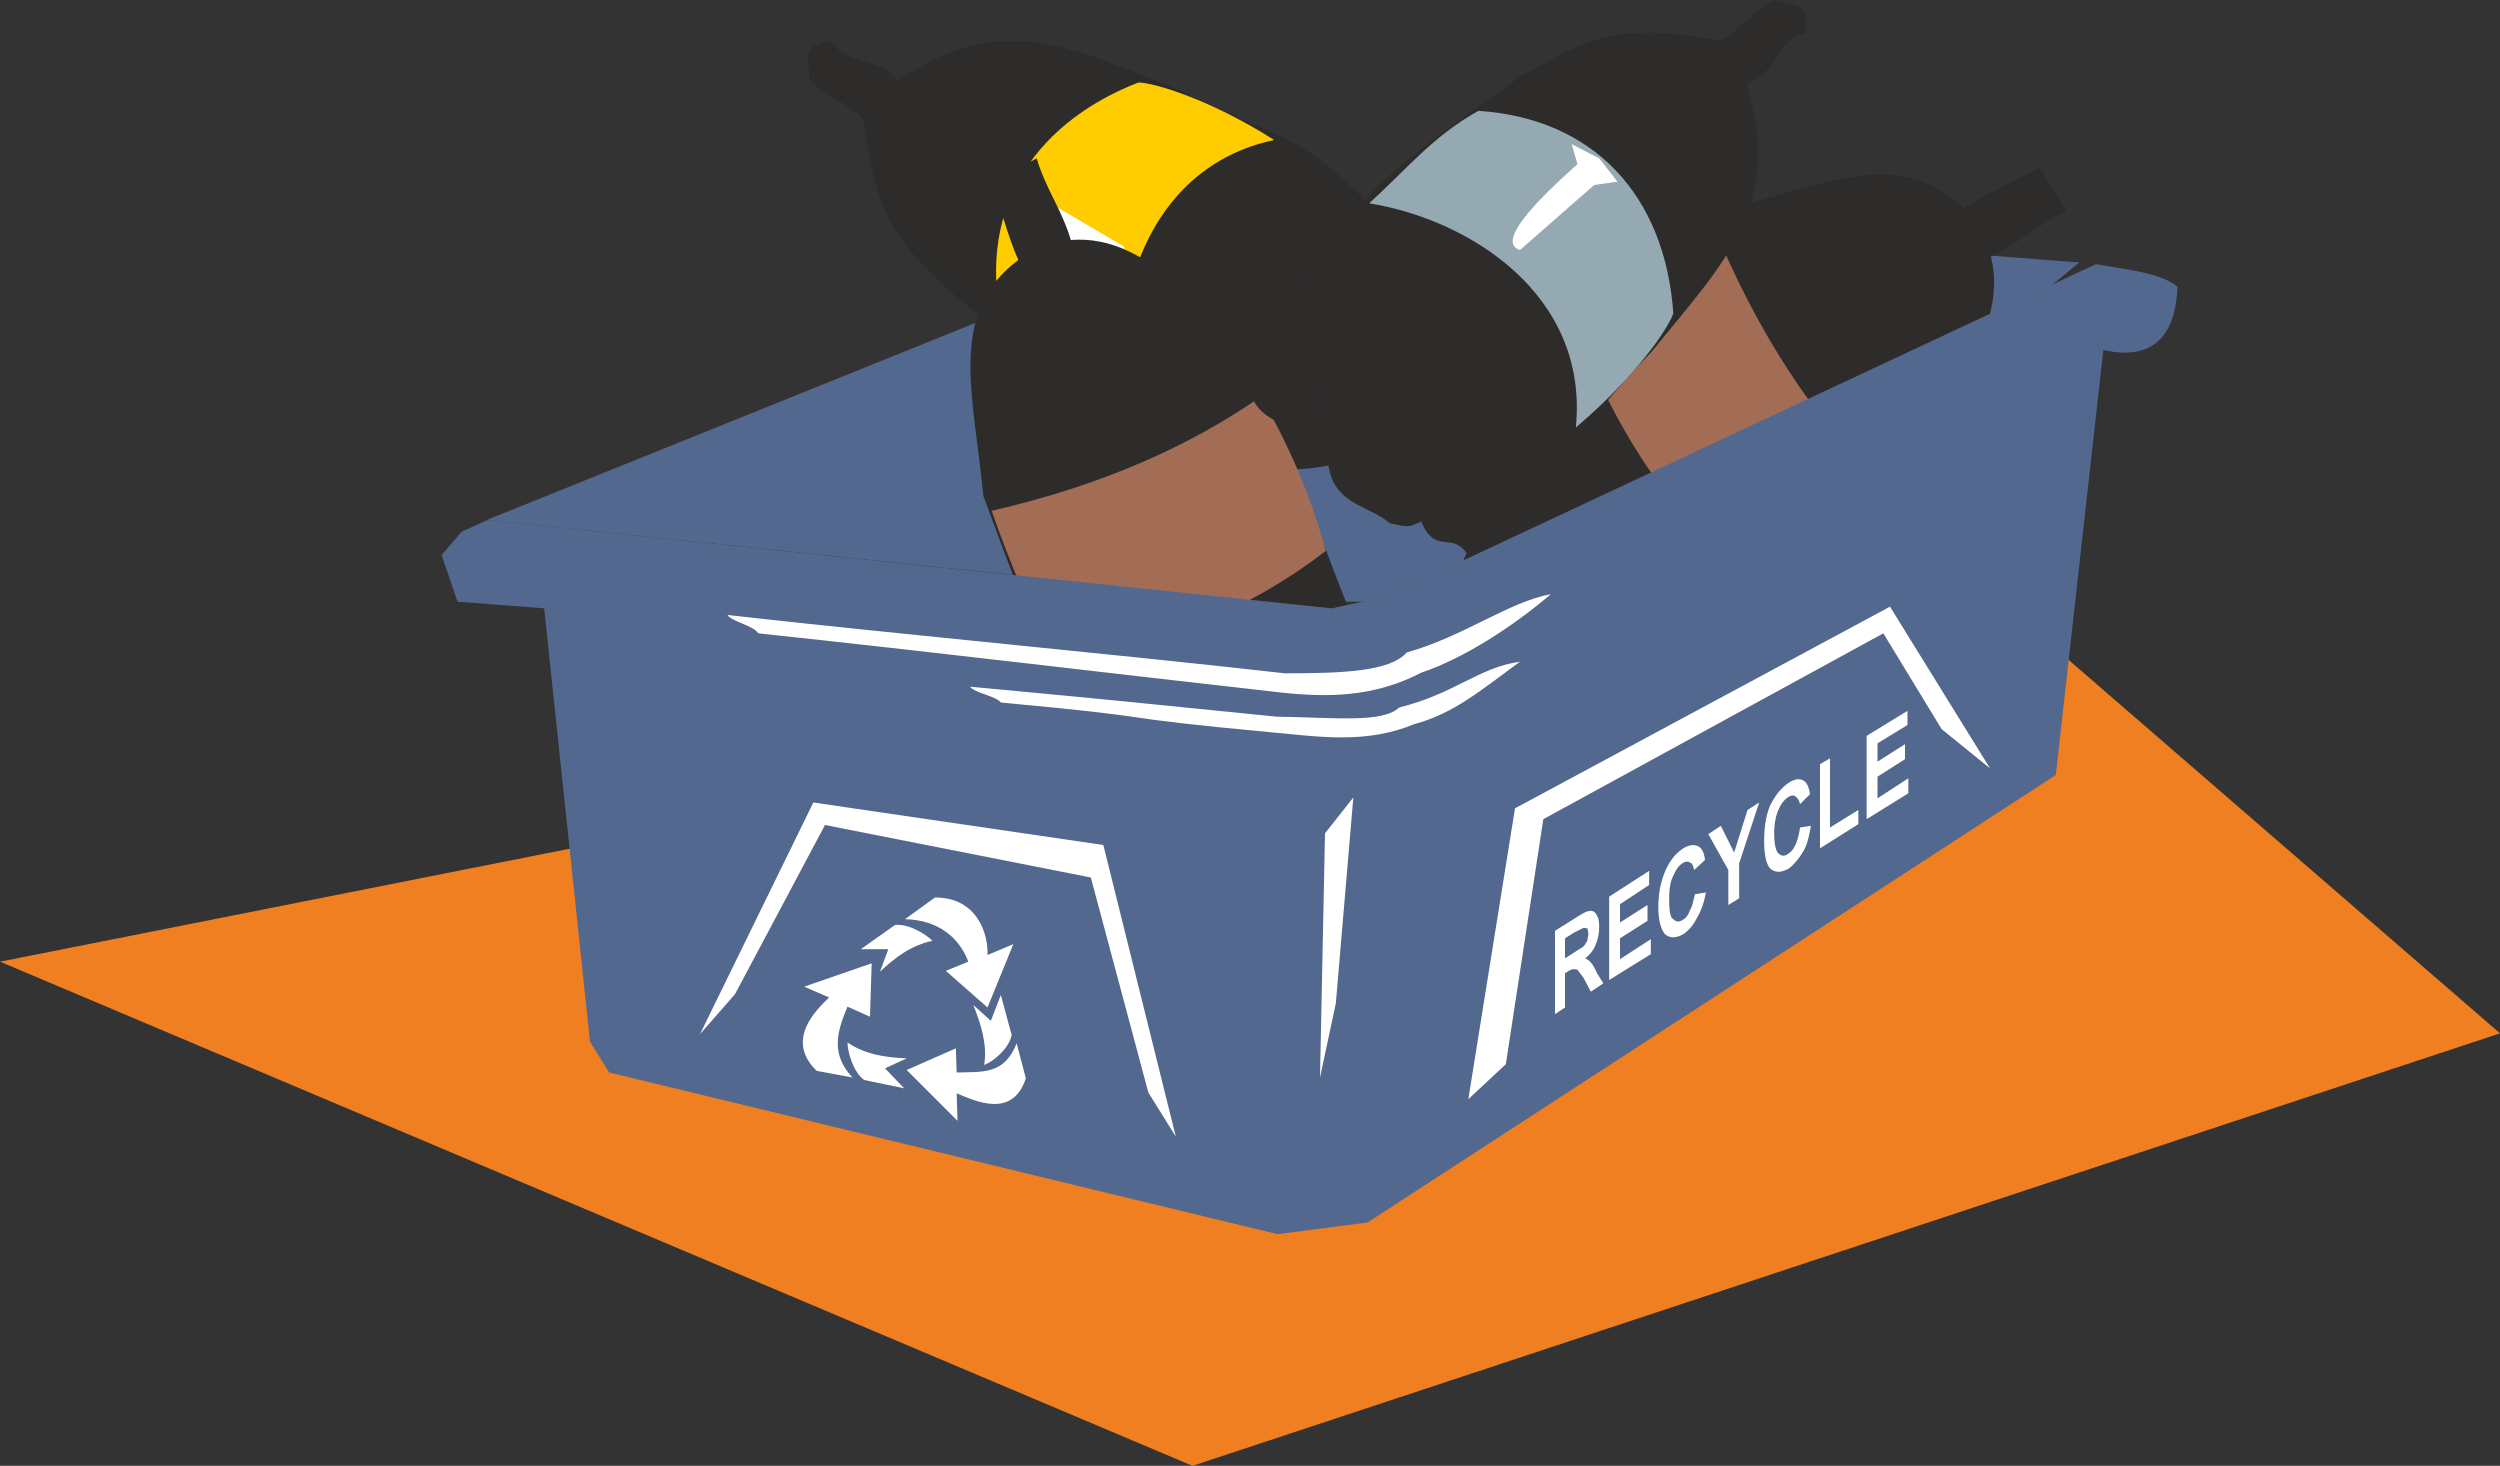 <svg xmlns="http://www.w3.org/2000/svg" width="288" height="168.864" viewBox="0 0 216 126.648"><rect x="0" y="0" width="216" height="126.648" fill="#333333" stroke="none"/><path d="m189.638 440.745 169.92-33.696 46.08 39.888-112.968 37.368z" style="fill:#f07f21" transform="translate(-189.638 -357.657)"/><path d="m231.686 402.585 62.856-25.344 10.944-1.872 63.792 4.968-2.52 2.088-58.176 27.216h-9.216z" style="fill:#53688e" transform="translate(-189.638 -357.657)"/><path d="M365.822 372.129c-2.088 1.224-4.464 2.16-6.552 3.528-5.472-5.4-12.168-2.016-20.664.144-9.072 5.184-10.224 5.976-19.296 12.6-4.608 3.312-10.224 10.08-6.984 14.04 1.224 3.312 2.736 1.08 4.032 3.024-1.656 3.24-.36 3.24.648 5.328 3.888 2.016 9.072 1.008 14.76-.72 9.216-5.616 10.296-5.832 19.584-11.376 5.472-5.472 12.024-12.096 10.296-18.864 2.592-1.224 4.104-2.808 6.552-3.96-1.152-1.512-1.224-2.232-2.376-3.744z" style="fill:#2d2c2b" transform="translate(-189.638 -357.657)"/><path d="M337.526 376.809c3.744 9.144 8.208 15.984 13.464 21.528-4.104 3.24-8.136 5.688-12.384 7.632-5.832-5.616-10.296-12.888-13.32-21.528a98.89 98.89 0 0 1 12.24-7.632z" style="fill:#a36c54" transform="translate(-189.638 -357.657)"/><path d="m352.214 378.177-4.608-.648.072 1.152-4.032.792 1.08 1.152zm-26.424 14.688-5.688 1.8-1.872 4.032zm-66.24-28.368c1.656 1.8 3.096 1.728 4.752 3.6 1.008 9.648 4.104 11.448 8.136 15.408 10.512 7.92 12.024 8.784 17.28 10.8 5.904 3.456 9.72 4.752 15.552 3.384 2.952-1.8 1.08-6.336 2.664-7.92 4.752-1.368 3.384-4.608 4.536-7.2-.216-2.88-.288-.72-3.096-5.688-7.2-8.064-9.144-6.984-17.712-11.376-9.72-3.888-15.408-6.984-24.48-.864-1.656-2.232-4.176-1.224-5.832-3.456-2.808.504-1.728 1.512-1.8 3.312z" style="fill:#2d2c2b" transform="translate(-189.638 -357.657)"/><path d="M276.326 386.025c-2.376-9.576 2.088-17.496 11.664-21.24 1.296 0 6.192 1.44 11.736 4.968-11.16 2.376-14.256 14.328-12.96 22.896-3.888-2.232-7.128-3.456-10.44-6.624z" style="fill:#fc0" transform="translate(-189.638 -357.657)"/><path d="M268.694 374.433c-.648.648-.432 1.368 1.656 3.672.504.144 1.08.216 1.584.36.504.432.936.936 1.512 1.368.504-.36.936-.792 1.512-1.224-.576-.36-1.584-.576-1.8-1.152-.288-.864-.864-1.44-1.728-1.224-2.376.504-2.088-1.296-2.736-1.8zm32.04 12.672-5.544-1.656-3.816 2.304zm3.888-5.4-2.52-5.4-4.176-1.368zm.936 11.952c-.432-1.728-2.952-4.392-1.944-5.76 1.008-1.44 4.248-.576 6.264-.936 1.008-.792 1.008-2.088 1.008-3.456-.288 1.008-.288 2.16-1.512 2.592-2.16.288-5.04-.432-6.48.936-.936 1.728.792 3.744 1.44 5.616.36 1.008.648 1.944 1.08 2.592.144-.504.432-1.008.144-1.584z" style="fill:#2d2c2b" transform="translate(-189.638 -357.657)"/><path d="M304.406 390.345c1.656.432 1.008.36 2.016-.072.504-1.224.576-2.016-.144-2.808.648 1.944 0 2.448-1.872 2.88z" style="fill:#2d2c2b" transform="translate(-189.638 -357.657)"/><path d="m277.046 374.793 1.44-2.016.936 1.872 7.344 4.32c0 1.728-2.88.936-8.64-2.376l-1.44.936z" style="fill:#fff" transform="translate(-189.638 -357.657)"/><path d="M275.102 373.137c1.008 2.232 1.512 4.752 2.52 6.984-6.192 4.608-3.816 11.808-3.024 20.376 3.6 9.792 4.176 11.16 9.288 21.024 2.592 5.112 8.496 11.664 12.888 9.072 3.312-.648 1.44-2.448 3.456-3.456 2.952 2.16 3.168.864 5.328.144 2.592-3.456 2.448-8.712 1.584-14.544-4.032-10.08-4.104-11.088-8.136-21.168-4.392-6.192-9.936-13.752-16.848-13.176-.792-2.664-2.16-4.392-2.952-7.056-1.584.936-2.448.936-4.104 1.8z" style="fill:#2d2c2b" transform="translate(-189.638 -357.657)"/><path d="M275.318 401.793c9.648-2.232 17.136-5.616 23.256-9.864 2.592 4.464 4.392 8.856 5.616 13.32-6.408 4.968-14.184 8.208-23.256 9.864-2.16-4.392-4.032-8.784-5.616-13.32z" style="fill:#a36c54" transform="translate(-189.638 -357.657)"/><path d="m279.062 387.537-1.368 4.392 1.152.144.144 4.104 1.224-.864zm10.296 28.368.936 5.76 3.672 2.52zm53.64-58.248c-2.304 1.08-2.592 2.448-4.896 3.528-9.504-1.944-12.168.432-17.136 3.096-10.656 7.632-12.024 8.784-15.552 13.248-4.968 4.608-7.416 7.992-7.776 13.896.792 3.456 5.544 2.952 6.696 4.968-.144 4.968 3.312 4.68 5.4 6.48 2.952.648.792-.072 6.408-1.224 9.864-4.392 9.432-6.624 16.2-13.608 6.624-8.136 11.304-12.6 8.208-23.112 2.664-.936 2.448-3.672 5.112-4.464.36-2.88-1.008-2.16-2.664-2.808z" style="fill:#2d2c2b" transform="translate(-189.638 -357.657)"/><path d="M317.366 367.233c9.936.648 16.128 7.272 16.848 17.496-.432 1.296-3.24 5.472-8.424 9.864 1.152-11.52-9.288-18-17.856-19.368 3.384-3.096 5.472-5.76 9.432-7.992z" style="fill:#95a9b2" transform="translate(-189.638 -357.657)"/><path d="M330.758 363.417c-.432-.792-1.152-.792-4.032.432-.216.504-.504.936-.792 1.512-.576.288-1.152.576-1.8.936.288.576.504 1.224.72 1.8.504-.36 1.08-1.296 1.656-1.296.936 0 1.584-.36 1.728-1.296.216-2.448 1.8-1.656 2.52-2.088zm-21.744 26.928 3.24-4.968-1.08-4.32zm3.96 5.328 5.904-.792 2.592-3.6zm-11.736-2.664c1.872.072 5.184-1.512 6.12-.216 1.08 1.368-.72 4.176-.936 6.264.432 1.152 1.656 1.584 2.952 2.016-.864-.576-2.016-.936-2.016-2.232.36-2.232 1.944-4.68 1.08-6.48-1.368-1.368-3.816-.36-5.832-.288-1.08 0-2.088 0-2.808.216.432.36.936.72 1.44.72z" style="fill:#2d2c2b" transform="translate(-189.638 -357.657)"/><path d="M304.838 392.793c-1.008 1.512-.72.864-.576 2.016 1.008.792 1.728 1.152 2.736.648-2.016.072-2.304-.72-2.16-2.664z" style="fill:#2d2c2b" transform="translate(-189.638 -357.657)"/><path d="m327.806 371.337 1.584 2.016-2.016.288-6.408 5.616c-1.656-.504-.072-2.952 4.968-7.416l-.504-1.728z" style="fill:#fff" transform="translate(-189.638 -357.657)"/><path d="m236.654 410.217 3.96 37.44 1.656 2.664 57.744 13.968 7.776-1.008 59.472-38.664 4.104-36.72c4.824 1.08 6.264-1.872 6.408-5.472-1.44-1.224-4.68-1.512-7.056-1.944l-61.344 28.728-4.68 1.008-72.936-7.632-2.232 1.008-1.728 2.016 1.368 4.032z" style="fill:#53688e" transform="translate(-189.638 -357.657)"/><path d="M252.494 410.793c16.056 1.8 32.184 3.24 48.168 5.04 4.896 0 9.072-.144 10.512-1.8 4.896-1.368 8.856-4.392 12.456-5.04-3.456 2.952-7.704 5.616-11.16 6.768-4.176 2.16-8.136 2.16-12.168 1.728-15.408-1.728-29.592-3.456-45.144-5.112-.504-.72-2.304-1.008-2.664-1.584z" style="fill:#fff" transform="translate(-189.638 -357.657)"/><path d="M273.446 416.985c16.056 1.512 10.584 1.008 26.496 2.592 4.968.072 9.144.576 10.584-.792 4.896-1.224 6.84-3.456 10.44-3.96-3.456 2.52-5.688 4.464-9.144 5.4-4.176 1.728-8.208 1.08-12.168.72-15.48-1.44-7.992-1.152-23.544-2.592-.432-.576-2.232-.792-2.664-1.368zm-13.536 10.008-9.792 20.016 3.024-3.456 7.776-14.616 22.968 4.536 4.968 18.576 2.376 3.816-6.264-25.2zm60.624.504-4.032 25.128 3.24-3.024 3.24-21.168 29.376-16.056 5.04 8.28 4.176 3.384-8.64-13.968zm-16.416 2.16-.432 21.096 1.368-6.408 1.512-17.784z" style="fill:#fff" transform="translate(-189.638 -357.657)"/><path d="M323.99 445.28v-7.2l1.944-1.223c.576-.36.864-.504 1.152-.504.144 0 .36.072.504.36.144.216.216.576.216.936 0 .576-.072 1.08-.288 1.584a2.56 2.56 0 0 1-.936 1.224c.216.072.36.216.504.36.072.072.288.36.504.864l.576.936-1.08.72-.648-1.224c-.288-.36-.432-.576-.504-.648-.072-.072-.288-.072-.36-.072-.072 0-.288.072-.504.216l-.216.144v2.952zm.864-4.823.792-.504c.432-.288.72-.432.864-.576.072-.144.216-.288.288-.504 0-.144.072-.36.072-.504 0-.216-.072-.432-.072-.504-.144 0-.288-.072-.432 0l-.72.36-.792.504zm3.816 1.872v-7.2l3.456-2.232v1.224l-2.52 1.656v1.584l2.376-1.512v1.368l-2.376 1.512v1.8l2.664-1.728v1.296zm7.416-7.416.936-.144c-.144.864-.432 1.656-.792 2.232a3.56 3.56 0 0 1-1.152 1.368c-.648.36-1.152.36-1.584 0-.36-.432-.576-1.224-.576-2.304 0-1.224.216-2.232.576-3.096.432-1.008.936-1.584 1.584-2.016.576-.36 1.08-.36 1.44-.072.216.216.36.504.432 1.08l-.936.864c-.072-.288-.144-.576-.36-.648-.144-.072-.36-.144-.648.072-.36.216-.576.576-.792 1.08-.288.504-.36 1.296-.36 2.016 0 .936.072 1.584.36 1.728.216.216.432.288.792.072.288-.144.504-.432.648-.864.216-.288.288-.864.432-1.368zm2.88.936v-3.024l-1.728-3.096 1.08-.72 1.152 2.304 1.152-3.672 1.008-.648-1.728 5.256v3.024zm6.192-6.696.936-.144c-.144.936-.36 1.8-.72 2.304a5.292 5.292 0 0 1-1.152 1.368c-.648.36-1.152.432-1.656 0-.36-.432-.504-1.296-.504-2.304 0-1.224.144-2.232.504-3.096.504-1.008 1.008-1.584 1.656-2.016.576-.36 1.008-.36 1.368-.072.216.216.36.576.432 1.08l-.864.864c-.072-.36-.216-.504-.36-.648-.216-.144-.36-.144-.72.072-.288.216-.576.576-.792 1.08-.216.504-.36 1.224-.36 2.016 0 .936.144 1.512.36 1.728.216.216.504.288.792.072.36-.216.504-.432.72-.864.144-.36.288-.864.36-1.44zm1.728 1.8v-7.272l.864-.504v5.976l2.448-1.512v1.224zm4.032-2.52v-7.2l3.528-2.16v1.224l-2.592 1.584v1.584l2.376-1.512v1.296l-2.376 1.512v1.872l2.664-1.728v1.296zm-85.968 12.456-5.832 2.016 2.16.936c-1.296 1.224-3.744 3.744-1.08 6.336l3.096.576c-1.944-2.088-1.296-4.032-.432-6.12l1.944.864z" style="fill:#fff" transform="translate(-189.638 -357.657)"/><path d="M262.862 447.729c0 .792.504 2.592 1.44 3.24l3.456.72-1.656-1.728 1.872-.864c-1.728-.072-3.528-.288-5.112-1.368zm12.096-3.024 2.232-5.472-2.232.936c.072-1.8-.864-4.968-4.536-4.968l-2.592 1.872c2.88.072 4.68 1.584 5.472 3.672l-1.944.792z" style="fill:#fff" transform="translate(-189.638 -357.657)"/><path d="M270.206 438.945c-.576-.576-2.088-1.512-3.24-1.368l-2.952 2.088h2.376l-.72 1.944c1.296-1.224 2.736-2.304 4.536-2.664zm-2.232 11.16 4.392 4.392-.072-2.376c1.584.648 4.824 2.232 5.976-1.296l-.792-3.024c-1.08 2.736-2.952 2.448-5.184 2.52l-.072-2.088z" style="fill:#fff" transform="translate(-189.638 -357.657)"/><path d="M274.67 449.673c.792-.288 2.16-1.44 2.376-2.592l-.936-3.456-.864 2.232-1.512-1.368c.648 1.656 1.224 3.384.936 5.184z" style="fill:#fff" transform="translate(-189.638 -357.657)"/></svg>
